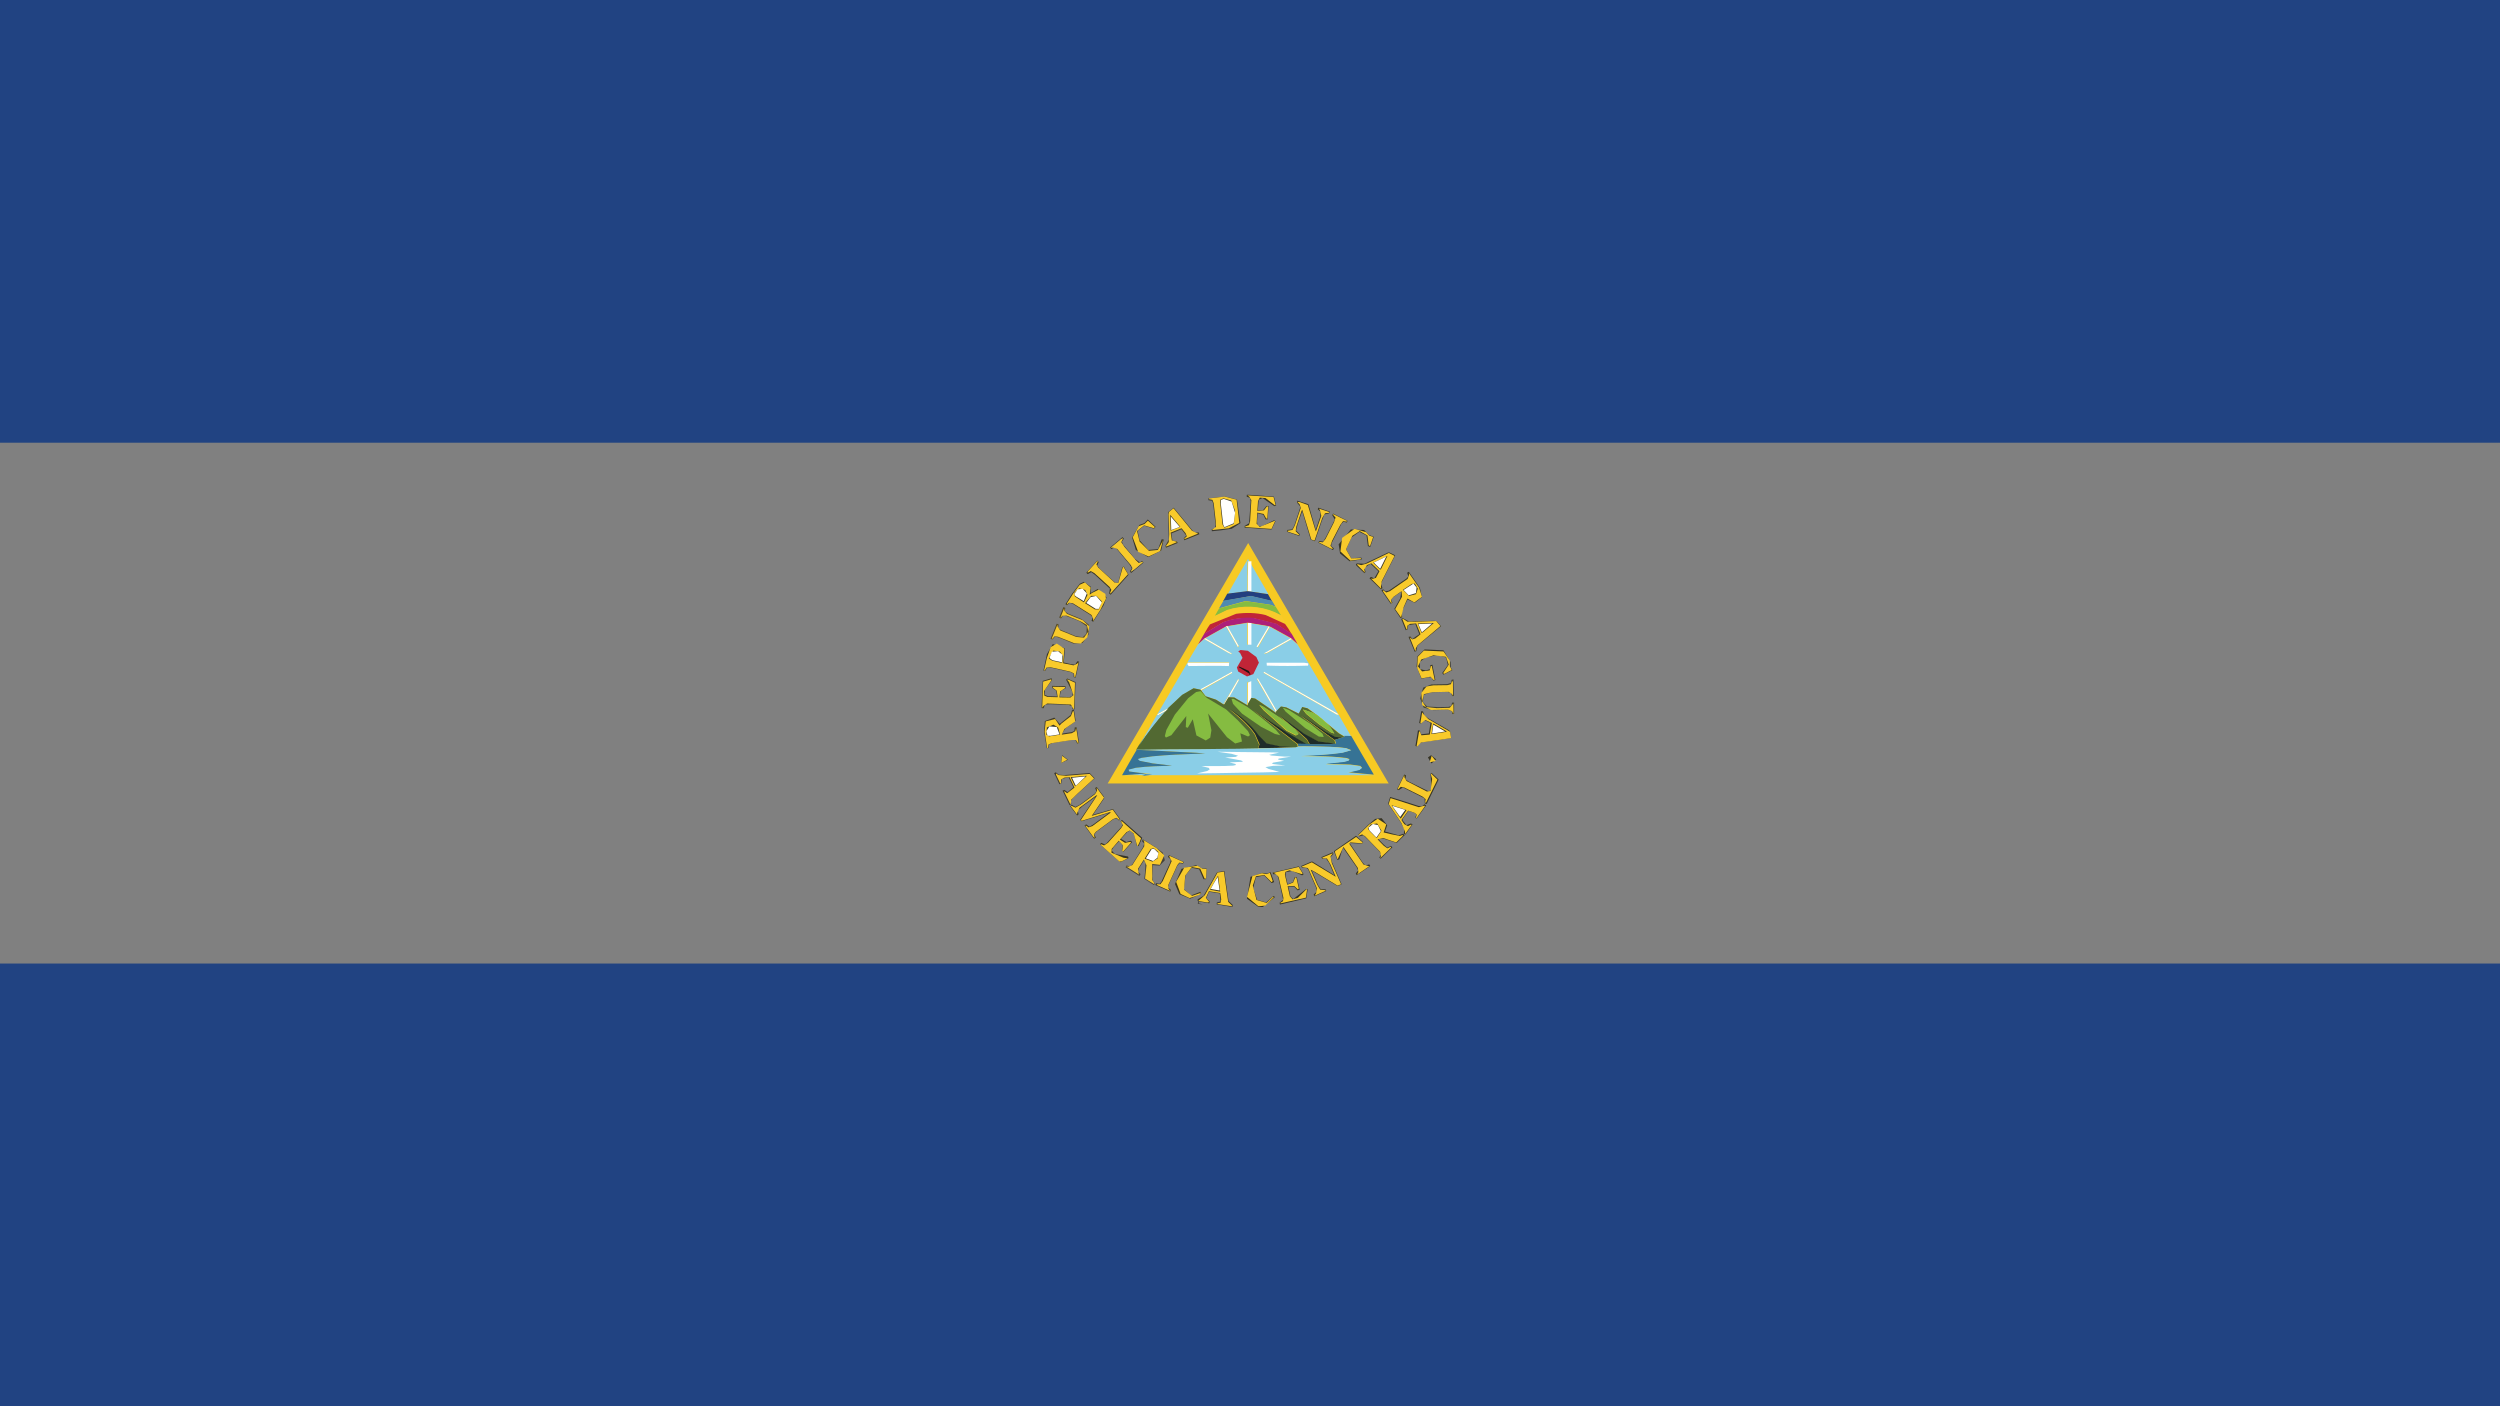 <?xml version="1.0" encoding="UTF-8"?>
<svg xmlns="http://www.w3.org/2000/svg" width="48" height="27" viewBox="0 0 48 27">
  <rect x="0" y="0" width="48" height="27" fill="#808080" stroke="none"/>
  <g fill="none" fill-rule="evenodd">
    <g fill="#214382">
      <polygon points="0 27 48 27 48 18.5 0 18.5"></polygon>
      <polygon points="0 8.5 48 8.5 48 0 0 0"></polygon>
    </g>
    <g transform="translate(20 9.5)">
      <polyline fill="#363425" points="3.939 0 3.975 0 4.459 .036 4.502 .205 4.468 .219 4.241 .063 4.167 .095 4.151 .302 4.251 .295 4.315 .215 4.357 .215 4.339 .473 4.299 .471 4.255 .382 4.147 .355 4.135 .514 4.143 .589 4.217 .61 4.462 .489 4.49 .507 4.414 .666 3.897 .632 3.899 .597 3.983 .545 4.013 .128 4.005 .063 3.937 .036 3.939 0"></polyline>
      <polyline fill="#F8CA2B" points="3.947 .011 4.452 .043 4.491 .197 4.476 .201 4.298 .063 4.188 .054 4.154 .117 4.141 .31 4.268 .299 4.326 .221 4.349 .226 4.333 .46 4.31 .454 4.262 .368 4.139 .342 4.127 .558 4.188 .616 4.47 .501 4.481 .508 4.413 .655 3.908 .62 3.908 .607 3.981 .583 4.002 .505 4.026 .103 3.985 .035 3.947 .011"></polyline>
      <polyline fill="#3B392F" points="3.2 .069 3.524 .034 3.751 .092 3.817 .544 3.65 .652 3.45 .681 3.268 .7 3.265 .661 3.326 .643 3.338 .577 3.292 .165 3.272 .115 3.203 .105 3.2 .069"></polyline>
      <polyline fill="#F8CA2B" points="3.213 .07 3.514 .034 3.742 .094 3.794 .539 3.592 .643 3.275 .677 3.279 .665 3.347 .615 3.341 .497 3.303 .162 3.279 .097 3.211 .084 3.213 .07"></polyline>
      <polyline fill="#3E3A2D" points="3.491 .068 3.639 .109 3.714 .306 3.689 .559 3.509 .632 3.472 .57 3.428 .158 3.431 .093 3.491 .068"></polyline>
      <polyline fill="#FFFFFE" points="3.497 .079 3.647 .13 3.714 .347 3.687 .547 3.51 .621 3.486 .575 3.44 .171 3.442 .099 3.497 .079"></polyline>
      <path fill="#363425" d="M4.905,0.113 L5.121,0.181 L5.262,0.672 L5.349,0.418 L5.354,0.325 L5.3,0.277 L5.312,0.248 L5.531,0.323 L5.519,0.356 L5.427,0.379 L5.379,0.501 L5.246,0.892 L5.167,0.862 C5.11,0.68 5.059,0.498 5.002,0.314 L4.914,0.567 L4.886,0.686 L4.955,0.756 L4.944,0.79 L4.708,0.71 L4.717,0.675 L4.81,0.664 L4.85,0.592 L4.969,0.231 L4.904,0.152 L4.905,0.113"></path>
      <path fill="#F8CA2B" d="M4.907,0.135 L4.949,0.139 L5.11,0.196 L5.256,0.682 L5.266,0.701 L5.369,0.405 L5.344,0.298 L5.324,0.266 L5.517,0.329 L5.519,0.346 L5.441,0.355 L5.388,0.444 L5.239,0.88 L5.177,0.859 C5.117,0.668 5.062,0.477 5.002,0.285 L4.988,0.315 L4.889,0.612 L4.877,0.7 L4.944,0.765 L4.937,0.777 L4.724,0.707 L4.719,0.691 L4.816,0.675 L4.861,0.588 L4.975,0.251 L4.954,0.185 L4.907,0.135"></path>
      <polyline fill="#423D23" points="2.434 .329 2.535 .248 2.899 .691 2.95 .729 3.015 .721 3.028 .757 2.74 .873 2.727 .838 2.775 .782 2.684 .662 2.491 .742 2.511 .881 2.595 .892 2.612 .925 2.387 1.016 2.377 .979 2.44 .861 2.428 .36 2.434 .329"></polyline>
      <polyline fill="#F8CA2B" points="2.445 .329 2.53 .26 2.549 .28 2.885 .69 2.978 .735 3.005 .744 2.745 .85 2.739 .838 2.787 .798 2.764 .738 2.686 .642 2.476 .726 2.499 .877 2.593 .901 2.589 .913 2.395 .993 2.388 .979 2.44 .909 2.449 .757 2.436 .371 2.445 .329"></polyline>
      <polyline fill="#363425" points="5.579 .392 5.596 .361 5.873 .5 5.859 .533 5.796 .517 5.755 .557 5.565 .932 5.559 .987 5.611 1.028 5.594 1.061 5.314 .92 5.328 .887 5.405 .899 5.453 .821 5.629 .475 5.579 .392"></polyline>
      <polyline fill="#F8CA2B" points="5.6 .372 5.862 .501 5.855 .516 5.787 .505 5.733 .579 5.576 .883 5.544 .98 5.596 1.038 5.556 1.034 5.328 .918 5.325 .903 5.398 .913 5.451 .847 5.612 .529 5.643 .437 5.593 .382 5.6 .372"></polyline>
      <polyline fill="#363425" points="2.468 .384 2.662 .614 2.476 .689 2.468 .384"></polyline>
      <polyline fill="#FFFFFE" points="2.48 .418 2.651 .616 2.488 .677 2.48 .418"></polyline>
      <polyline fill="#363425" points="1.973 .543 2.037 .474 2.187 .614 2.156 .651 1.967 .593 1.842 .693 1.88 .873 2.045 1.059 2.236 1.043 2.304 .854 2.343 .858 2.294 1.072 2.045 1.196 1.808 1.059 1.737 .821 1.876 .579 1.973 .543"></polyline>
      <polyline fill="#F8CA2B" points="2.039 .497 2.173 .617 2.155 .642 1.967 .587 1.831 .696 1.88 .898 2.059 1.076 2.231 1.059 2.311 .909 2.331 .866 2.275 1.081 2.053 1.185 1.853 1.097 1.748 .815 1.863 .603 1.979 .558 2.039 .497"></polyline>
      <polyline fill="#363425" points="5.936 .666 6.189 .676 6.282 .769 6.376 .807 6.308 1.001 6.264 .984 6.237 .78 6.098 .712 5.949 .82 5.844 1.046 5.944 1.219 6.136 1.206 6.149 1.239 5.912 1.276 5.729 1.127 5.702 .951 5.936 .666"></polyline>
      <polyline fill="#F8CA2B" points="6.006 .655 6.231 .718 6.289 .783 6.365 .811 6.305 .984 6.279 .971 6.255 .781 6.107 .697 5.966 .787 5.843 1.047 5.943 1.221 6.135 1.215 6.119 1.239 5.927 1.264 5.736 1.088 5.769 .827 6.006 .655"></polyline>
      <polyline fill="#363425" points="1.314 1.012 1.552 .813 1.579 .842 1.539 .9 1.565 .958 1.794 1.233 1.787 1.236 1.59 1.004 1.525 .907 1.562 .832 1.525 .849 1.328 1.016 1.371 1.01 1.452 1.037 1.709 1.347 1.742 1.411 1.707 1.482 1.78 1.433 1.936 1.299 1.935 1.286 1.86 1.312 1.787 1.242 1.789 1.239 1.809 1.244 1.884 1.299 1.932 1.269 1.954 1.303 1.717 1.501 1.694 1.47 1.73 1.411 1.692 1.343 1.448 1.047 1.394 1.012 1.337 1.042 1.314 1.012"></polyline>
      <polyline fill="#F8CA2B" points="1.526 .852 1.563 .835 1.526 .909 1.591 1.005 1.791 1.235 1.793 1.238 1.791 1.242 1.865 1.31 1.941 1.284 1.943 1.297 1.784 1.43 1.71 1.479 1.746 1.409 1.712 1.346 1.451 1.038 1.369 1.012 1.326 1.018 1.526 .852"></polyline>
      <polyline fill="#F7CA23" points="3.965 .926 1.268 5.542 6.662 5.542 3.965 .926"></polyline>
      <polyline fill="#363425" points="6.644 1.111 6.673 1.106 6.788 1.162 6.581 1.568 6.515 1.703 6.543 1.792 6.515 1.817 6.294 1.603 6.322 1.576 6.385 1.606 6.465 1.468 6.314 1.324 6.198 1.4 6.218 1.481 6.198 1.506 6.043 1.359 6.033 1.335 6.052 1.317 6.195 1.324 6.644 1.111"></polyline>
      <polyline fill="#F8CA2B" points="6.245 1.319 6.665 1.117 6.776 1.173 6.529 1.659 6.514 1.762 6.521 1.806 6.322 1.607 6.359 1.614 6.418 1.594 6.486 1.467 6.33 1.316 6.245 1.351 6.194 1.434 6.207 1.494 6.056 1.344 6.064 1.331 6.136 1.351 6.245 1.319"></polyline>
      <polyline fill="#3B3520" points="6.365 1.304 6.639 1.174 6.512 1.434 6.492 1.43 6.365 1.304"></polyline>
      <polyline fill="#FFFFFE" points="6.376 1.301 6.616 1.185 6.499 1.422 6.376 1.301"></polyline>
      <path fill="#8ACEE7" d="M3.962,1.23 C3.962,1.23 4.227,1.686 4.354,1.908 L3.973,1.853 C3.973,1.66 3.973,1.465 3.973,1.275 L3.951,1.277 C3.949,1.469 3.949,1.66 3.949,1.853 L3.577,1.899 C3.696,1.681 3.962,1.23 3.962,1.23"></path>
      <polyline fill="#363425" points=".857 1.498 1.067 1.264 1.095 1.292 1.065 1.363 1.121 1.426 1.412 1.688 1.469 1.691 1.548 1.39 1.577 1.377 1.668 1.536 1.324 1.919 1.296 1.895 1.31 1.802 1.022 1.536 .952 1.485 .884 1.523 .857 1.498"></polyline>
      <polyline fill="#F8CA2B" points="1.063 1.276 1.081 1.277 1.051 1.338 1.087 1.398 1.401 1.686 1.471 1.693 1.561 1.381 1.575 1.389 1.657 1.525 1.323 1.896 1.312 1.887 1.338 1.825 1.302 1.767 1.013 1.504 .943 1.464 .88 1.499 .891 1.466 1.063 1.276"></polyline>
      <path fill="#FEFEFE" d="M3.965,1.278 L4.027,1.276 C4.027,1.465 4.027,1.66 4.027,1.851 L3.959,1.851 C3.959,1.66 3.959,1.47 3.965,1.278"></path>
      <polyline fill="#363425" points="7.017 1.497 7.05 1.479 7.262 1.787 7.302 1.965 7.163 2.073 7.025 2.01 6.909 2.252 6.922 2.349 6.891 2.37 6.771 2.191 6.885 1.987 6.905 1.859 6.76 1.957 6.708 2.012 6.735 2.073 6.702 2.093 6.525 1.836 6.556 1.814 6.597 1.854 6.667 1.84 7.003 1.608 7.041 1.567 7.017 1.497"></polyline>
      <polyline fill="#F8CA2B" points="7.054 1.538 7.05 1.501 7.246 1.783 7.302 1.959 7.155 2.067 7.023 1.992 6.951 2.154 6.907 2.33 6.902 2.359 6.787 2.196 6.918 1.959 6.911 1.85 6.759 1.956 6.706 2.016 6.721 2.079 6.713 2.086 6.548 1.846 6.56 1.834 6.616 1.876 6.687 1.85 7.027 1.615 7.054 1.538"></polyline>
      <polyline fill="#363425" points=".733 1.707 .811 1.671 .945 1.767 .939 1.887 1.076 1.808 1.246 1.97 1.187 2.127 .989 2.438 .958 2.419 .979 2.355 .938 2.309 .596 2.092 .534 2.074 .487 2.121 .457 2.101 .587 1.895 .733 1.707"></polyline>
      <polyline fill="#F8CA2B" points=".73 1.728 .83 1.682 .941 1.781 .921 1.919 .965 1.886 1.095 1.821 1.223 1.902 1.234 1.998 1.131 2.203 .986 2.427 .99 2.382 .955 2.306 .6 2.083 .526 2.072 .48 2.112 .49 2.075 .615 1.881 .73 1.728"></polyline>
      <polyline fill="#363425" points="7.104 1.712 7.164 1.704 7.222 1.802 7.186 1.908 7.054 1.941 6.936 1.825 7.104 1.712"></polyline>
      <polyline fill="#FFFFFE" points="6.948 1.828 7.139 1.704 7.199 1.781 7.186 1.888 7.046 1.93 6.948 1.828"></polyline>
      <polyline fill="#363425" points=".719 1.795 .836 1.828 .88 1.922 .811 2.066 .638 1.952 .628 1.881 .719 1.795"></polyline>
      <polyline fill="#FFFFFE" points=".691 1.814 .787 1.806 .868 1.893 .808 2.043 .646 1.944 .628 1.902 .691 1.814"></polyline>
      <polyline fill="#23407F" points="3.569 1.898 3.94 1.851 3.964 1.851 4.344 1.907 4.345 1.907 4.422 2.043 4.017 1.945 3.485 2.04 3.563 1.899 3.569 1.898"></polyline>
      <polyline fill="#3B3520" points=".95 1.941 1.051 1.941 1.154 2.044 1.097 2.201 1.022 2.201 .834 2.082 .95 1.941"></polyline>
      <polyline fill="#FFFFFE" points=".94 1.964 1.046 1.941 1.154 2.065 1.097 2.19 1.037 2.19 .857 2.077 .94 1.964"></polyline>
      <polyline fill="#4F8AB0" points="3.491 2.033 4.02 1.941 4.424 2.036 4.491 2.149 4.389 2.112 3.916 2.04 3.405 2.179 3.491 2.033"></polyline>
      <path fill="#85BC41" d="M3.409,2.181 L3.92,2.043 L4.394,2.114 L4.496,2.151 L4.496,2.153 L4.594,2.312 L4.47,2.251 C4.186,2.128 3.854,2.116 3.561,2.211 L3.325,2.325 L3.407,2.181 L3.409,2.181"></path>
      <path fill="#F8CA2B" d="M3.558,2.218 C3.852,2.124 4.185,2.136 4.47,2.258 L4.593,2.319 L4.616,2.346 L4.668,2.437 L4.674,2.475 L4.301,2.306 C4.117,2.26 3.923,2.256 3.734,2.282 L3.234,2.483 L3.289,2.384 L3.322,2.332 L3.558,2.218"></path>
      <polyline fill="#544825" points=".337 2.357 .417 2.156 .453 2.171 .445 2.238 .503 2.279 .761 2.384 .903 2.492 .901 2.682 .784 2.845 .608 2.856 .328 2.741 .259 2.721 .207 2.778 .171 2.765 .289 2.475 .326 2.49 .317 2.557 .366 2.595 .658 2.715 .789 2.734 .859 2.666 .867 2.528 .734 2.431 .47 2.326 .413 2.317 .371 2.375 .337 2.357"></polyline>
      <polyline fill="#F8CA2B" points=".431 2.179 .437 2.229 .487 2.287 .789 2.41 .914 2.528 .878 2.735 .749 2.856 .616 2.846 .315 2.725 .25 2.716 .2 2.769 .194 2.759 .303 2.492 .307 2.533 .356 2.604 .663 2.729 .813 2.744 .898 2.624 .867 2.498 .745 2.428 .48 2.319 .399 2.322 .359 2.363 .431 2.179"></polyline>
      <path fill="#C02537" d="M3.733,2.285 C3.922,2.259 4.116,2.263 4.3,2.309 L4.673,2.479 L4.735,2.567 L4.799,2.675 L4.507,2.481 L4.062,2.368 C3.865,2.356 3.665,2.38 3.481,2.45 L3.12,2.67 L3.189,2.552 L3.232,2.488 L3.733,2.285"></path>
      <path fill="#AD1F7A" d="M3.484,2.444 C3.668,2.374 3.868,2.35 4.064,2.362 L4.509,2.475 L4.801,2.67 L4.914,2.866 L4.801,2.765 L4.783,2.749 L4.385,2.529 L4.364,2.523 L3.972,2.456 L3.948,2.456 L3.566,2.52 L3.543,2.525 L3.143,2.748 L3.123,2.761 L3.005,2.867 L3.123,2.665 L3.484,2.444"></path>
      <polyline fill="#3A3725" points="6.902 2.383 6.937 2.37 7.052 2.432 7.531 2.42 7.584 2.426 7.668 2.523 7.214 2.898 7.193 3.001 7.162 3.014 7.044 2.728 7.081 2.721 7.114 2.77 7.251 2.677 7.174 2.481 7.039 2.503 7.025 2.586 6.99 2.6 6.902 2.383"></polyline>
      <polyline fill="#F8CA2B" points="6.925 2.386 6.941 2.382 7.021 2.436 7.178 2.437 7.576 2.424 7.656 2.52 7.216 2.89 7.182 2.951 7.186 3.003 7.162 2.975 7.067 2.735 7.115 2.776 7.173 2.759 7.274 2.678 7.19 2.47 7.075 2.478 7.023 2.511 7.019 2.582 7.005 2.584 6.925 2.386"></polyline>
      <path fill="#8ACEE7" d="M3.563,2.526 L3.946,2.461 L3.946,2.876 L3.969,2.876 L3.969,2.461 L4.363,2.528 L4.132,2.921 L4.154,2.93 L4.383,2.535 L4.782,2.757 L4.265,3.054 L4.327,3.042 L4.799,2.772 L4.913,2.875 C5.038,3.076 5.15,3.28 5.271,3.482 L5.561,3.982 L5.692,4.209 L5.314,3.994 C5.003,3.816 4.692,3.64 4.38,3.465 L4.27,3.4 L4.262,3.42 C4.728,3.686 5.197,3.949 5.665,4.221 L5.702,4.223 L5.702,4.222 L5.942,4.639 L5.81,4.638 L5.719,4.584 L5.474,4.383 L5.449,4.363 L5.416,4.332 L5.386,4.305 L5.358,4.284 L5.339,4.267 L5.319,4.251 L5.112,4.101 L5.012,4.077 L4.945,4.204 L4.705,4.084 L4.603,4.066 L4.515,4.155 L4.252,3.706 L4.144,3.528 L4.132,3.544 L4.395,3.994 L4.505,4.18 L4.503,4.189 L4.427,4.134 L4.106,3.915 L4.032,3.901 L3.969,4.01 L3.968,3.58 L3.946,3.608 L3.946,4.036 L3.703,3.894 L3.593,3.889 L3.781,3.566 L3.776,3.534 L3.658,3.734 L3.491,4.023 L3.352,3.936 L3.152,3.87 L3.065,3.759 L3.533,3.494 L3.653,3.425 L3.648,3.403 L3.204,3.658 L3.051,3.744 L2.921,3.717 L2.701,3.844 L2.426,4.101 L2.217,4.218 L2.424,3.864 C2.549,3.652 2.67,3.441 2.795,3.23 L2.817,3.241 C3.078,3.241 3.338,3.238 3.597,3.241 L3.601,3.218 C3.334,3.218 3.067,3.218 2.798,3.218 L3.001,2.876 L3.119,2.768 L3.58,3.033 L3.645,3.062 L3.648,3.048 L3.139,2.755 L3.54,2.531 L3.771,2.93 L3.785,2.908 L3.563,2.526"></path>
      <polygon fill="#FEFEFE" points="3.959 2.878 4.027 2.878 4.027 2.461 3.959 2.461"></polygon>
      <polyline fill="#403D27" points="7.222 2.471 7.53 2.461 7.322 2.638 7.294 2.653 7.222 2.471"></polyline>
      <polyline fill="#FFFFFE" points="7.233 2.483 7.496 2.472 7.3 2.641 7.233 2.483"></polyline>
      <polyline fill="#FFFFFE" points="3.542 2.522 3.564 2.517 3.782 2.901 3.768 2.923 3.542 2.522"></polyline>
      <polyline fill="#FFFFFE" points="4.356 2.528 4.377 2.535 4.148 2.923 4.125 2.915 4.356 2.528"></polyline>
      <polyline fill="#FFFFFE" points="3.12 2.767 3.14 2.754 3.645 3.045 3.642 3.059 3.578 3.031 3.12 2.767"></polyline>
      <polyline fill="#FFFFFE" points="4.782 2.754 4.799 2.769 4.325 3.036 4.262 3.048 4.782 2.754"></polyline>
      <polyline fill="#363425" points=".214 2.867 .446 2.949 .425 3.22 .563 3.252 .642 3.262 .685 3.196 .72 3.204 .652 3.51 .615 3.501 .614 3.434 .557 3.404 .17 3.318 .102 3.318 .068 3.378 .034 3.374 .102 3.058 .214 2.867"></polyline>
      <polyline fill="#F8CA2B" points=".174 2.924 .291 2.856 .436 2.955 .413 3.235 .612 3.275 .68 3.244 .708 3.212 .645 3.499 .628 3.498 .621 3.431 .547 3.395 .17 3.311 .094 3.317 .061 3.372 .046 3.372 .1 3.134 .174 2.924"></polyline>
      <polyline fill="#363425" points="7.352 2.969 7.715 2.986 7.851 3.211 7.855 3.317 7.885 3.366 7.713 3.454 7.691 3.421 7.799 3.269 7.766 3.124 7.6 3.077 7.373 3.124 7.255 3.211 7.264 3.346 7.373 3.373 7.456 3.347 7.462 3.272 7.502 3.262 7.559 3.557 7.52 3.567 7.481 3.504 7.419 3.504 7.292 3.532 7.199 3.297 7.214 3.103 7.352 2.969"></polyline>
      <polyline fill="#F8CA2B" points="7.339 2.991 7.716 3.008 7.838 3.184 7.837 3.292 7.873 3.364 7.732 3.438 7.707 3.426 7.816 3.261 7.764 3.111 7.525 3.081 7.288 3.163 7.225 3.294 7.304 3.391 7.449 3.372 7.472 3.288 7.49 3.285 7.546 3.554 7.525 3.556 7.465 3.493 7.294 3.526 7.21 3.328 7.221 3.111 7.339 2.991"></polyline>
      <polyline fill="#C02537" points="3.818 2.98 3.959 2.995 4.122 3.115 4.171 3.223 4.064 3.443 3.943 3.488 3.774 3.394 3.748 3.316 3.856 3.131 3.811 3.04 3.774 3.007 3.818 2.98"></polyline>
      <polyline fill="#363425" points=".223 2.991 .352 3.012 .411 3.097 .393 3.228 .203 3.186 .137 3.143 .223 2.991"></polyline>
      <polyline fill="#FFFFFE" points=".196 3.012 .315 3.003 .4 3.072 .391 3.217 .205 3.175 .149 3.134 .196 3.012"></polyline>
      <path fill="#FFFEFE" d="M2.803 3.223C3.07 3.223 3.335 3.223 3.599 3.223L3.595 3.288C3.338 3.279 3.08 3.288 2.822 3.288L2.8 3.258 2.803 3.223M4.319 3.224C4.557 3.224 4.797 3.224 5.035 3.224L5.117 3.236 5.119 3.252 5.115 3.28C4.852 3.289 4.588 3.289 4.323 3.28L4.319 3.224"></path>
      <polyline fill="#201313" points="3.782 3.354 3.791 3.296 3.976 3.381 4.011 3.445 3.972 3.465 3.996 3.439 3.787 3.312 3.782 3.354"></polyline>
      <path fill="#FFFFFE" d="M4.27,3.398 L4.38,3.463 C4.692,3.638 5.003,3.814 5.314,3.992 L5.692,4.207 L5.702,4.222 L5.665,4.219 C5.196,3.947 4.728,3.683 4.262,3.417 L4.27,3.398"></path>
      <polyline fill="#FFFFFE" points="3.205 3.648 3.653 3.398 3.657 3.419 3.536 3.487 3.066 3.747 3.051 3.733 3.205 3.648"></polyline>
      <polyline fill="#3F3C28" points=".02 3.573 .19 3.522 .199 3.557 .062 3.744 .06 3.841 .119 3.867 .295 3.871 .278 3.761 .202 3.709 .202 3.669 .459 3.676 .457 3.719 .371 3.764 .344 3.878 .534 3.884 .587 3.866 .597 3.799 .47 3.553 .489 3.527 .651 3.596 .631 4.12 .594 4.12 .583 4.061 .519 4.034 .174 4.021 .066 4.025 .036 4.099 0 4.095 0 4.025 .02 3.573"></polyline>
      <polyline fill="#FFFFFE" points="4.148 3.522 4.255 3.7 4.514 4.151 4.504 4.176 4.395 3.989 4.137 3.538 4.148 3.522"></polyline>
      <polyline fill="#FFFFFE" points="3.777 3.533 3.782 3.565 3.598 3.89 3.515 4.03 3.497 4.024 3.661 3.733 3.777 3.533"></polyline>
      <polyline fill="#F8CA2B" points=".028 3.587 .181 3.544 .189 3.558 .045 3.768 .05 3.855 .11 3.881 .308 3.887 .289 3.76 .215 3.706 .213 3.686 .448 3.691 .447 3.713 .356 3.773 .339 3.89 .553 3.893 .61 3.847 .527 3.598 .485 3.546 .523 3.554 .64 3.608 .622 4.109 .606 4.109 .561 4.027 .393 4.019 .105 4.007 .035 4.053 .011 4.089 .028 3.587"></polyline>
      <polyline fill="#424233" points="7.871 3.552 7.907 3.544 7.916 3.865 7.879 3.865 7.866 3.807 7.79 3.783 7.474 3.792 7.332 3.843 7.321 3.982 7.4 4.065 7.607 4.076 7.807 4.073 7.866 4.054 7.879 3.99 7.919 3.99 7.919 4.209 7.884 4.21 7.873 4.152 7.807 4.129 7.52 4.135 7.335 4.087 7.268 3.912 7.325 3.702 7.482 3.641 7.79 3.634 7.856 3.612 7.871 3.552"></polyline>
      <polyline fill="#F8CA2B" points="7.858 3.637 7.881 3.567 7.896 3.599 7.899 3.865 7.878 3.824 7.814 3.783 7.498 3.79 7.339 3.828 7.305 3.964 7.379 4.075 7.585 4.097 7.835 4.09 7.885 4.032 7.904 4.006 7.907 4.18 7.903 4.21 7.88 4.155 7.804 4.125 7.474 4.131 7.305 4.038 7.29 3.803 7.389 3.68 7.521 3.659 7.792 3.655 7.858 3.637"></polyline>
      <polyline fill="#FEFEFE" points="3.959 3.606 4.024 3.578 4.027 4.004 4.006 4.041 3.959 4.029 3.959 3.606"></polyline>
      <path fill="#526932" d="M2.697,3.841 L2.916,3.714 L3.046,3.741 L3.06,3.756 L3.147,3.867 L3.346,3.933 L3.484,4.02 L3.503,4.025 L3.587,3.886 L3.697,3.891 L3.938,4.033 L3.955,4.045 L3.962,4.007 L4.025,3.898 L4.099,3.912 L4.419,4.131 L4.494,4.186 L4.496,4.178 L4.507,4.152 L4.594,4.064 L4.696,4.082 L4.935,4.201 L5.002,4.074 L5.102,4.099 L5.308,4.248 L5.211,4.19 L5.015,4.123 L5.079,4.208 L5.338,4.417 L5.555,4.563 L5.619,4.585 L5.549,4.477 L5.463,4.38 L5.707,4.581 L5.798,4.635 L5.805,4.651 L5.766,4.664 L5.633,4.653 L5.451,4.557 L4.977,4.24 L5.052,4.299 L5.476,4.609 L5.621,4.712 L5.64,4.78 L5.631,4.785 L5.311,4.744 L5.042,4.598 L4.554,4.239 L4.748,4.408 L4.639,4.332 L4.258,4.075 L4.176,4.035 L4.257,4.134 L4.701,4.531 L4.88,4.623 L4.928,4.594 L4.83,4.475 L4.879,4.511 L5.09,4.702 L5.142,4.794 L5.071,4.789 L5.039,4.769 L4.701,4.568 L4.267,4.274 L4.069,4.139 L4.39,4.387 L4.904,4.786 L4.918,4.838 L4.874,4.855 L4.563,4.836 L4.311,4.781 L4.162,4.629 C4.013,4.42 3.81,4.257 3.601,4.115 C3.778,4.261 3.958,4.41 4.088,4.598 L4.176,4.799 L4.15,4.873 L4.183,4.873 L3.759,4.881 C3.527,4.883 3.292,4.883 3.058,4.889 C2.837,4.889 2.614,4.891 2.39,4.892 L1.906,4.899 L1.82,4.896 L1.817,4.889 L1.866,4.807 C2.017,4.577 2.186,4.358 2.37,4.155 L2.422,4.099 L2.697,3.841"></path>
      <polyline fill="#85BC41" points="2.965 3.787 3.053 3.77 3.166 3.896 3.541 4.121 3.762 4.326 3.962 4.538 3.999 4.615 3.964 4.641 3.814 4.579 3.846 4.737 3.716 4.775 3.558 4.654 3.194 4.199 3.207 4.255 3.259 4.521 3.237 4.662 3.151 4.717 2.971 4.62 2.901 4.31 2.806 4.473 2.767 4.461 2.777 4.248 2.49 4.616 2.386 4.661 2.365 4.633 2.395 4.514 2.558 4.219 2.812 3.906 2.965 3.787"></polyline>
      <path fill="#85BC41" d="M3.645,3.918 L3.682,3.917 L3.951,4.074 C4.14,4.216 4.325,4.358 4.497,4.513 L4.582,4.617 L4.48,4.592 L4.213,4.454 L3.847,4.202 L3.674,4.014 L3.645,3.918"></path>
      <polyline fill="#85BC41" points="4.182 4.03 4.265 4.07 4.646 4.326 4.756 4.402 4.838 4.469 4.936 4.588 4.889 4.617 4.709 4.525 4.263 4.129 4.182 4.03"></polyline>
      <polyline fill="#85BC41" points="4.628 4.086 4.75 4.134 5.163 4.4 5.392 4.588 5.416 4.651 5.321 4.642 5.059 4.479 4.685 4.164 4.628 4.086"></polyline>
      <polyline fill="#FFFFFE" points="2.221 4.214 2.434 4.097 2.38 4.154 2.233 4.233 2.217 4.217 2.221 4.214"></polyline>
      <path fill="#1F2D2A" d="M3.611,4.109 C3.819,4.251 4.021,4.413 4.17,4.621 L4.318,4.773 L4.57,4.828 L4.879,4.847 C4.649,4.858 4.42,4.86 4.191,4.865 L4.158,4.865 L4.184,4.791 L4.096,4.591 C3.967,4.403 3.787,4.255 3.611,4.109"></path>
      <polyline fill="#85BC41" points="5.016 4.12 5.213 4.187 5.311 4.245 5.33 4.262 5.35 4.279 5.377 4.299 5.408 4.326 5.441 4.358 5.465 4.377 5.552 4.474 5.622 4.583 5.558 4.561 5.34 4.414 5.081 4.205 5.016 4.12"></polyline>
      <polyline fill="#3F3B2C" points=".582 4.135 .621 4.131 .652 4.335 .637 4.358 .461 4.48 .39 4.585 .578 4.556 .627 4.533 .636 4.463 .673 4.468 .72 4.768 .682 4.776 .653 4.713 .601 4.703 .202 4.766 .138 4.798 .134 4.863 .098 4.865 .046 4.546 .061 4.344 .242 4.278 .346 4.399 .556 4.228 .582 4.135"></polyline>
      <polyline fill="#1F2D2A" points="4.079 4.143 4.278 4.276 4.714 4.567 5.053 4.767 5.085 4.786 4.917 4.783 4.402 4.388 4.079 4.143"></polyline>
      <polyline fill="#F8CA2B" points=".598 4.157 .614 4.154 .644 4.354 .437 4.496 .385 4.606 .58 4.577 .646 4.538 .661 4.476 .68 4.582 .708 4.77 .698 4.774 .658 4.708 .58 4.708 .19 4.769 .131 4.794 .122 4.865 .105 4.859 .057 4.549 .078 4.35 .259 4.306 .343 4.433 .379 4.393 .561 4.25 .598 4.157"></polyline>
      <path fill="#89CDE7" d="M2.234,4.233 L2.377,4.154 C2.194,4.358 2.025,4.578 1.874,4.809 C1.987,4.612 2.106,4.416 2.218,4.218 L2.234,4.233"></path>
      <polyline fill="#363425" points="7.248 4.382 7.288 4.154 7.322 4.159 7.348 4.237 7.428 4.296 7.821 4.522 7.842 4.545 7.862 4.67 7.312 4.749 7.243 4.768 7.211 4.831 7.176 4.823 7.225 4.522 7.261 4.527 7.28 4.599 7.434 4.582 7.466 4.378 7.344 4.324 7.284 4.393 7.248 4.382"></polyline>
      <polyline fill="#F8CA2B" points="7.305 4.176 7.333 4.214 7.423 4.306 7.843 4.551 7.862 4.672 7.527 4.721 7.282 4.756 7.215 4.831 7.199 4.824 7.246 4.545 7.261 4.543 7.291 4.618 7.451 4.604 7.491 4.382 7.363 4.323 7.287 4.389 7.271 4.384 7.305 4.176"></polyline>
      <polyline fill="#1F2D2A" points="4.559 4.233 5.046 4.591 5.314 4.736 5.634 4.777 5.56 4.786 5.146 4.786 5.094 4.694 4.883 4.504 4.834 4.468 4.753 4.401 4.559 4.233"></polyline>
      <polyline fill="#1F2D2A" points="4.982 4.233 5.456 4.551 5.638 4.648 5.771 4.659 5.625 4.707 5.481 4.604 5.057 4.292 4.982 4.233"></polyline>
      <polyline fill="#689266" points="5.336 4.26 5.392 4.306 5.336 4.26"></polyline>
      <polyline fill="#6FA489" points="5.371 4.299 5.449 4.357 5.371 4.299"></polyline>
      <polyline fill="#526932" points="5.42 4.328 5.514 4.419 5.42 4.328"></polyline>
      <polyline fill="#3B3520" points="7.517 4.391 7.782 4.547 7.708 4.561 7.485 4.594 7.517 4.391"></polyline>
      <polyline fill="#373627" points=".1 4.467 .227 4.413 .318 4.472 .354 4.605 .141 4.639 .091 4.608 .1 4.467"></polyline>
      <polyline fill="#FFFFFE" points="7.52 4.413 7.747 4.545 7.496 4.583 7.52 4.413"></polyline>
      <polyline fill="#FFFFFE" points=".148 4.447 .29 4.459 .343 4.6 .17 4.628 .112 4.628 .091 4.538 .148 4.447"></polyline>
      <path fill="#367395" d="M5.808,4.628 L5.939,4.63 L5.944,4.63 C6.084,4.875 6.228,5.115 6.37,5.359 L6.376,5.373 L5.89,5.327 L6.104,5.275 L6.151,5.237 L6.115,5.204 L5.932,5.179 L5.461,5.166 L5.496,5.155 L5.813,5.121 L5.893,5.1 L5.91,5.075 L5.855,5.054 L5.605,5.029 C5.4,5.017 5.193,5.016 4.987,5.012 C5.247,4.998 5.513,4.988 5.775,4.949 L5.944,4.902 L5.844,4.863 C5.64,4.835 5.433,4.835 5.224,4.83 L5.032,4.828 L4.928,4.83 L4.914,4.778 L5.081,4.781 L5.152,4.786 L5.566,4.786 L5.64,4.777 L5.65,4.772 L5.63,4.704 L5.776,4.657 L5.814,4.644 L5.808,4.628"></path>
      <path fill="#8ACEE7" d="M4.924,4.833 L5.028,4.831 L5.22,4.833 C5.43,4.838 5.637,4.838 5.841,4.866 L5.942,4.906 L5.772,4.954 C5.51,4.992 5.244,5.003 4.983,5.017 C5.189,5.021 5.397,5.022 5.603,5.034 L5.853,5.06 L5.907,5.081 L5.891,5.106 L5.81,5.128 L5.493,5.162 L5.458,5.173 L5.93,5.186 L6.113,5.211 L6.149,5.245 L6.102,5.283 L5.887,5.335 L6.375,5.382 L6.368,5.368 L6.376,5.384 C5.172,5.384 3.971,5.384 2.768,5.384 C2.371,5.384 1.972,5.385 1.577,5.382 L1.921,5.356 L2.124,5.345 L1.872,5.339 L1.672,5.312 L1.66,5.277 L1.799,5.241 C2.031,5.211 2.265,5.208 2.498,5.201 L2.123,5.157 L1.874,5.108 L1.836,5.073 L1.907,5.051 L2.121,5.021 C2.416,4.992 2.713,4.981 3.008,4.971 L3.134,4.966 L2.968,4.954 C2.685,4.938 2.404,4.927 2.123,4.91 L1.828,4.897 L1.824,4.893 L1.822,4.891 L1.908,4.894 L2.393,4.888 C2.617,4.886 2.84,4.884 3.061,4.884 C3.295,4.879 3.531,4.879 3.763,4.876 L4.188,4.868 C4.418,4.863 4.648,4.861 4.879,4.85 L4.924,4.833"></path>
      <path fill="#367395" d="M1.829,4.888 L1.833,4.892 L1.837,4.897 L2.132,4.91 C2.412,4.927 2.694,4.938 2.977,4.954 L3.142,4.966 L3.017,4.971 C2.722,4.981 2.425,4.992 2.13,5.021 L1.916,5.051 L1.845,5.073 L1.883,5.108 L2.132,5.157 L2.506,5.201 C2.274,5.208 2.04,5.211 1.808,5.241 L1.669,5.277 L1.681,5.312 L1.882,5.339 L1.997,5.346 L1.93,5.356 L1.586,5.383 L1.543,5.384 L1.749,5.024 L1.829,4.888"></path>
      <path fill="#FFFFFE" d="M3.374,4.933 L3.811,4.939 C4.023,4.942 4.235,4.944 4.447,4.946 L4.558,4.951 L4.367,4.993 L4.407,5.006 L4.67,5.027 L4.788,5.027 L4.55,5.065 L4.538,5.084 L4.655,5.107 L4.447,5.142 L4.418,5.157 L4.453,5.171 L4.678,5.197 L4.444,5.204 L4.296,5.229 L4.356,5.263 L4.567,5.321 L4.248,5.33 L3.787,5.337 L3.349,5.345 L2.982,5.35 L3.179,5.303 L3.227,5.272 L3.209,5.243 L3.071,5.209 C3.273,5.206 3.474,5.214 3.679,5.2 L3.73,5.188 L3.72,5.168 L3.605,5.138 L3.867,5.126 L3.831,5.101 L3.524,5.044 L3.723,5.032 L3.77,5.009 L3.646,4.973 L3.374,4.933"></path>
      <polyline fill="#363425" points="7.477 5 7.576 5.08 7.482 5.158 7.416 5.042 7.477 5"></polyline>
      <polyline fill="#3B3520" points=".392 5 .503 5.088 .377 5.147 .392 5"></polyline>
      <polyline fill="#F8CA2B" points=".394 5.012 .491 5.086 .377 5.147 .394 5.012"></polyline>
      <polyline fill="#F8CA2B" points="7.488 5.012 7.565 5.111 7.45 5.136 7.488 5.012"></polyline>
      <polyline fill="#3F3A2C" points=".24 5.344 .272 5.328 .328 5.374 .434 5.382 .921 5.341 1.017 5.442 .594 5.827 .558 5.885 .57 5.944 .536 5.96 .401 5.68 .437 5.666 .498 5.709 .61 5.615 .518 5.424 .387 5.454 .377 5.541 .341 5.558 .24 5.344"></polyline>
      <polyline fill="#4B8BAC" points="1.874 5.353 2.125 5.372 1.922 5.402 1.99 5.372 1.874 5.353"></polyline>
      <polyline fill="#F8CA2B" points=".277 5.35 .321 5.381 .467 5.395 .922 5.359 1.006 5.446 .68 5.745 .568 5.853 .558 5.939 .553 5.949 .427 5.689 .459 5.708 .489 5.731 .63 5.622 .535 5.42 .433 5.431 .372 5.467 .371 5.543 .355 5.54 .274 5.371 .277 5.35"></polyline>
      <polyline fill="#363425" points="7.465 5.358 7.486 5.339 7.622 5.468 7.392 5.937 7.357 5.925 7.352 5.83 7.169 5.736 6.936 5.619 6.856 5.671 6.822 5.654 6.962 5.37 6.996 5.388 6.982 5.458 7.04 5.502 7.341 5.65 7.441 5.699 7.486 5.644 7.465 5.358"></polyline>
      <polyline fill="#F8CA2B" points="7.471 5.365 7.476 5.35 7.599 5.469 7.383 5.905 7.362 5.915 7.372 5.843 7.312 5.794 6.963 5.62 6.894 5.607 6.846 5.656 6.833 5.648 6.963 5.382 6.967 5.429 7.007 5.496 7.396 5.697 7.465 5.687 7.497 5.457 7.471 5.365"></polyline>
      <polyline fill="#3B3520" points=".562 5.421 .868 5.395 .834 5.428 .643 5.599 .56 5.428 .562 5.421"></polyline>
      <polyline fill="#FFFFFE" points=".583 5.433 .846 5.407 .655 5.587 .583 5.433"></polyline>
      <polyline fill="#363425" points="1.027 5.63 1.057 5.61 1.194 5.795 1.202 5.824 .983 6.145 1.368 6.033 1.5 6.214 1.508 6.235 1.483 6.253 1.439 6.212 1.375 6.23 1.047 6.472 1.009 6.522 1.041 6.581 1.007 6.603 .824 6.352 .854 6.327 .917 6.373 .983 6.335 1.292 6.107 .765 6.268 .74 6.241 1.041 5.794 .778 5.985 .692 6.064 .71 6.134 .681 6.158 .548 5.98 .578 5.954 .649 5.993 .732 5.95 1.017 5.741 1.053 5.693 1.027 5.63"></polyline>
      <polyline fill="#F8CA2B" points="1.064 5.684 1.053 5.621 1.198 5.815 .961 6.165 1.364 6.045 1.497 6.229 1.488 6.244 1.437 6.202 1.371 6.226 1.041 6.47 1.003 6.52 1.02 6.592 .989 6.565 .841 6.361 .847 6.348 .901 6.386 .973 6.361 1.33 6.098 1.305 6.094 .767 6.26 .753 6.244 1.027 5.831 1.069 5.764 1.037 5.78 .728 6.008 .683 6.107 .68 6.142 .56 5.981 .575 5.971 .649 6.007 .754 5.947 1.023 5.749 1.064 5.684"></polyline>
      <polyline fill="#363425" points="6.691 5.802 6.921 5.873 7.237 5.975 7.304 5.98 7.349 5.942 7.382 5.964 7.2 6.216 7.172 6.191 7.199 6.14 7.156 6.105 7.042 6.067 6.934 6.221 6.925 6.246 7.005 6.343 7.091 6.31 7.121 6.329 6.984 6.524 6.953 6.503 6.964 6.418 6.9 6.298 6.651 5.932 6.691 5.802"></polyline>
      <polyline fill="#F8CA2B" points="6.699 5.824 7.242 5.998 7.351 5.968 7.359 5.98 7.198 6.207 7.185 6.197 7.203 6.141 7.158 6.105 7.037 6.064 6.907 6.244 6.963 6.324 7.033 6.362 7.094 6.331 7.103 6.341 6.979 6.513 6.974 6.462 6.907 6.302 6.662 5.938 6.699 5.824"></polyline>
      <polyline fill="#363425" points="6.719 5.96 7.005 6.054 6.894 6.219 6.719 5.96"></polyline>
      <polyline fill="#FFFFFE" points="6.73 5.971 6.982 6.05 6.883 6.186 6.73 5.971"></polyline>
      <polyline fill="#363425" points="6.402 6.224 6.526 6.208 6.634 6.343 6.593 6.465 6.857 6.538 6.943 6.507 6.97 6.534 6.817 6.684 6.558 6.6 6.466 6.613 6.567 6.715 6.634 6.774 6.706 6.742 6.734 6.767 6.51 6.987 6.482 6.963 6.518 6.91 6.492 6.855 6.288 6.644 6.178 6.537 6.094 6.56 6.079 6.525 6.266 6.339 6.402 6.224"></polyline>
      <polyline fill="#F8CA2B" points="6.285 6.334 6.452 6.219 6.617 6.329 6.566 6.483 6.724 6.52 6.877 6.55 6.948 6.526 6.917 6.567 6.807 6.675 6.557 6.59 6.449 6.616 6.567 6.737 6.637 6.788 6.703 6.758 6.708 6.777 6.501 6.976 6.515 6.933 6.498 6.854 6.208 6.555 6.152 6.52 6.085 6.55 6.079 6.536 6.285 6.334"></polyline>
      <polyline fill="#363425" points="1.516 6.271 1.539 6.242 1.931 6.586 1.861 6.746 1.826 6.735 1.776 6.519 1.699 6.445 1.643 6.475 1.523 6.607 1.626 6.667 1.708 6.642 1.739 6.667 1.569 6.855 1.539 6.827 1.557 6.732 1.489 6.647 1.385 6.76 1.341 6.827 1.404 6.897 1.659 6.945 1.668 6.976 1.508 7.055 1.12 6.71 1.143 6.682 1.212 6.713 1.251 6.686 1.532 6.376 1.554 6.328 1.516 6.271"></polyline>
      <polyline fill="#F8CA2B" points="1.523 6.274 1.538 6.265 1.908 6.596 1.881 6.669 1.845 6.742 1.833 6.738 1.767 6.504 1.693 6.445 1.629 6.477 1.502 6.62 1.601 6.683 1.7 6.663 1.719 6.676 1.564 6.851 1.546 6.838 1.561 6.732 1.481 6.641 1.344 6.799 1.34 6.872 1.572 6.969 1.651 6.98 1.533 7.039 1.493 7.043 1.131 6.72 1.138 6.708 1.199 6.732 1.273 6.682 1.527 6.399 1.561 6.343 1.523 6.274"></polyline>
      <polyline fill="#3B3520" points="6.318 6.33 6.44 6.31 6.525 6.451 6.432 6.592 6.307 6.469 6.262 6.407 6.318 6.33"></polyline>
      <polyline fill="#FFFFFE" points="6.358 6.321 6.457 6.342 6.513 6.457 6.426 6.581 6.293 6.445 6.273 6.393 6.358 6.321"></polyline>
      <polyline fill="#383629" points="5.611 6.841 6.035 6.547 6.174 6.671 6.151 6.699 5.911 6.686 6.169 7.069 6.216 7.116 6.291 7.097 6.308 7.129 6.049 7.303 6.031 7.271 6.076 7.213 6.048 7.152 5.785 6.774 5.715 6.999 5.676 7.013 5.611 6.841"></polyline>
      <polyline fill="#F8CA2B" points="5.634 6.841 6.037 6.569 6.164 6.676 6.154 6.692 5.928 6.674 5.906 6.701 6.179 7.099 6.265 7.127 6.296 7.127 6.055 7.292 6.081 7.245 6.071 7.165 5.794 6.761 5.705 6.95 5.681 7.002 5.634 6.873 5.634 6.841"></polyline>
      <polyline fill="#44423A" points="1.943 6.615 2.177 6.762 2.325 6.87 2.365 7.017 2.265 7.121 2.134 7.111 2.125 7.325 2.135 7.415 2.175 7.461 2.158 7.495 1.97 7.374 1.986 7.234 1.993 7.064 1.964 7.023 1.87 7.168 1.849 7.237 1.899 7.284 1.876 7.317 1.611 7.151 1.631 7.117 1.695 7.138 1.744 7.089 1.943 6.769 1.97 6.698 1.924 6.649 1.943 6.615"></polyline>
      <polyline fill="#F8CA2B" points="1.97 6.663 1.951 6.626 2.205 6.783 2.354 6.923 2.27 7.104 2.122 7.088 2.123 7.398 2.168 7.462 2.153 7.472 1.985 7.368 2.013 7.115 1.962 7.003 1.85 7.179 1.86 7.263 1.871 7.293 1.623 7.137 1.667 7.142 1.742 7.108 1.97 6.748 1.97 6.663"></polyline>
      <polyline fill="#363425" points="2.092 6.803 2.149 6.784 2.24 6.859 2.227 6.98 2.126 7.043 1.977 6.986 2.092 6.803"></polyline>
      <polyline fill="#FFFFFE" points="2.11 6.804 2.155 6.795 2.24 6.877 2.223 6.968 2.139 7.032 2 6.98 2.11 6.804"></polyline>
      <polyline fill="#363425" points="5.371 6.956 5.59 6.863 5.601 6.896 5.549 6.954 5.573 7.052 5.759 7.478 5.682 7.513 5.187 7.215 5.305 7.491 5.356 7.571 5.452 7.576 5.464 7.608 5.235 7.709 5.223 7.674 5.279 7.621 5.268 7.541 5.115 7.187 5.075 7.163 4.997 7.158 4.982 7.127 5.173 7.045 5.195 7.041 5.62 7.304 5.52 7.069 5.46 6.984 5.386 6.991 5.371 6.956"></polyline>
      <polyline fill="#F8CA2B" points="5.387 6.966 5.582 6.885 5.589 6.889 5.546 6.941 5.571 7.073 5.748 7.476 5.683 7.505 5.235 7.234 5.165 7.198 5.292 7.489 5.348 7.582 5.446 7.591 5.453 7.602 5.239 7.698 5.269 7.653 5.284 7.552 5.126 7.19 5.106 7.165 5.004 7.149 4.994 7.138 5.187 7.056 5.646 7.334 5.542 7.091 5.477 6.983 5.392 6.982 5.387 6.966"></polyline>
      <polyline fill="#363425" points="2.424 6.952 2.445 6.919 2.731 7.052 2.714 7.082 2.65 7.072 2.606 7.118 2.44 7.481 2.429 7.543 2.479 7.585 2.469 7.619 2.183 7.493 2.195 7.458 2.263 7.47 2.3 7.428 2.469 7.061 2.48 7.004 2.424 6.952"></polyline>
      <polyline fill="#F8CA2B" points="2.45 6.949 2.454 6.931 2.72 7.051 2.715 7.071 2.644 7.062 2.604 7.11 2.431 7.491 2.435 7.564 2.471 7.608 2.222 7.497 2.205 7.476 2.278 7.479 2.325 7.416 2.496 7.034 2.45 6.949"></polyline>
      <polyline fill="#3B3520" points="2.685 7.182 2.966 7.111 3.07 7.17 3.165 7.178 3.157 7.38 3.107 7.38 3.024 7.19 2.878 7.161 2.762 7.305 2.73 7.572 2.868 7.693 3.046 7.623 3.063 7.657 2.852 7.755 2.644 7.669 2.56 7.473 2.685 7.182"></polyline>
      <polyline fill="#F8CA2B" points="2.738 7.159 2.994 7.122 3.082 7.177 3.165 7.185 3.155 7.369 3.128 7.369 3.044 7.177 2.883 7.147 2.756 7.312 2.734 7.583 2.887 7.701 3.031 7.652 3.064 7.639 3.029 7.681 2.839 7.743 2.668 7.663 2.582 7.431 2.738 7.159"></polyline>
      <polyline fill="#363425" points="4.434 7.254 4.937 7.134 5.029 7.285 5.001 7.307 4.81 7.222 4.692 7.246 4.682 7.304 4.722 7.478 4.826 7.436 4.854 7.347 4.898 7.338 4.953 7.583 4.914 7.595 4.846 7.523 4.737 7.527 4.778 7.713 4.831 7.762 5.077 7.569 5.108 7.573 5.08 7.748 4.575 7.867 4.569 7.832 4.636 7.776 4.619 7.69 4.54 7.344 4.507 7.285 4.443 7.285 4.434 7.254"></polyline>
      <polyline fill="#F8CA2B" points="4.445 7.26 4.935 7.145 5.012 7.272 4.993 7.283 4.757 7.21 4.68 7.24 4.67 7.298 4.715 7.488 4.828 7.445 4.868 7.348 4.89 7.348 4.937 7.56 4.92 7.578 4.849 7.51 4.722 7.516 4.766 7.71 4.817 7.768 4.92 7.738 5.08 7.577 5.096 7.574 5.073 7.735 4.586 7.845 4.583 7.834 4.634 7.803 4.642 7.738 4.548 7.336 4.482 7.272 4.445 7.26"></polyline>
      <path fill="#363425" d="M3.385,7.244 L3.508,7.224 C3.534,7.415 3.56,7.609 3.589,7.8 L3.668,7.874 L3.663,7.913 L3.654,7.913 L3.36,7.864 L3.364,7.828 L3.435,7.809 L3.42,7.653 L3.212,7.622 L3.16,7.748 L3.225,7.805 L3.219,7.843 L3.021,7.809 L2.996,7.8 L2.994,7.767 L3.111,7.696 L3.362,7.257 L3.385,7.244"></path>
      <path fill="#F8CA2B" d="M3.377,7.253 L3.5,7.235 C3.525,7.429 3.553,7.621 3.581,7.815 L3.657,7.89 L3.655,7.901 L3.377,7.858 L3.373,7.843 L3.437,7.831 L3.447,7.767 L3.429,7.646 L3.211,7.611 L3.152,7.741 L3.22,7.82 L3.18,7.828 L3.005,7.797 L3.037,7.772 L3.133,7.687 L3.377,7.253"></path>
      <polyline fill="#322E1C" points="4.321 7.273 4.395 7.247 4.462 7.436 4.416 7.455 4.271 7.308 4.113 7.342 4.061 7.552 4.137 7.777 4.312 7.828 4.449 7.702 4.479 7.723 4.247 7.913 4.162 7.913 3.942 7.755 4.01 7.335 4.242 7.259 4.321 7.273"></polyline>
      <polyline fill="#F8CA2B" points="4.317 7.283 4.382 7.258 4.437 7.416 4.415 7.439 4.276 7.301 4.114 7.324 4.054 7.504 4.126 7.78 4.32 7.836 4.444 7.715 4.457 7.726 4.292 7.888 4.162 7.901 3.942 7.719 4.047 7.319 4.23 7.266 4.317 7.283"></polyline>
      <polyline fill="#3B3520" points="3.355 7.364 3.387 7.314 3.428 7.619 3.234 7.584 3.355 7.364"></polyline>
      <polyline fill="#FFFFFE" points="3.299 7.47 3.379 7.337 3.417 7.597 3.245 7.569 3.299 7.47"></polyline>
      <polyline fill="#44423A" points="2.997 7.852 3.013 7.766 3.019 7.843 3.092 7.866 2.997 7.852"></polyline>
    </g>
  </g>
</svg>
